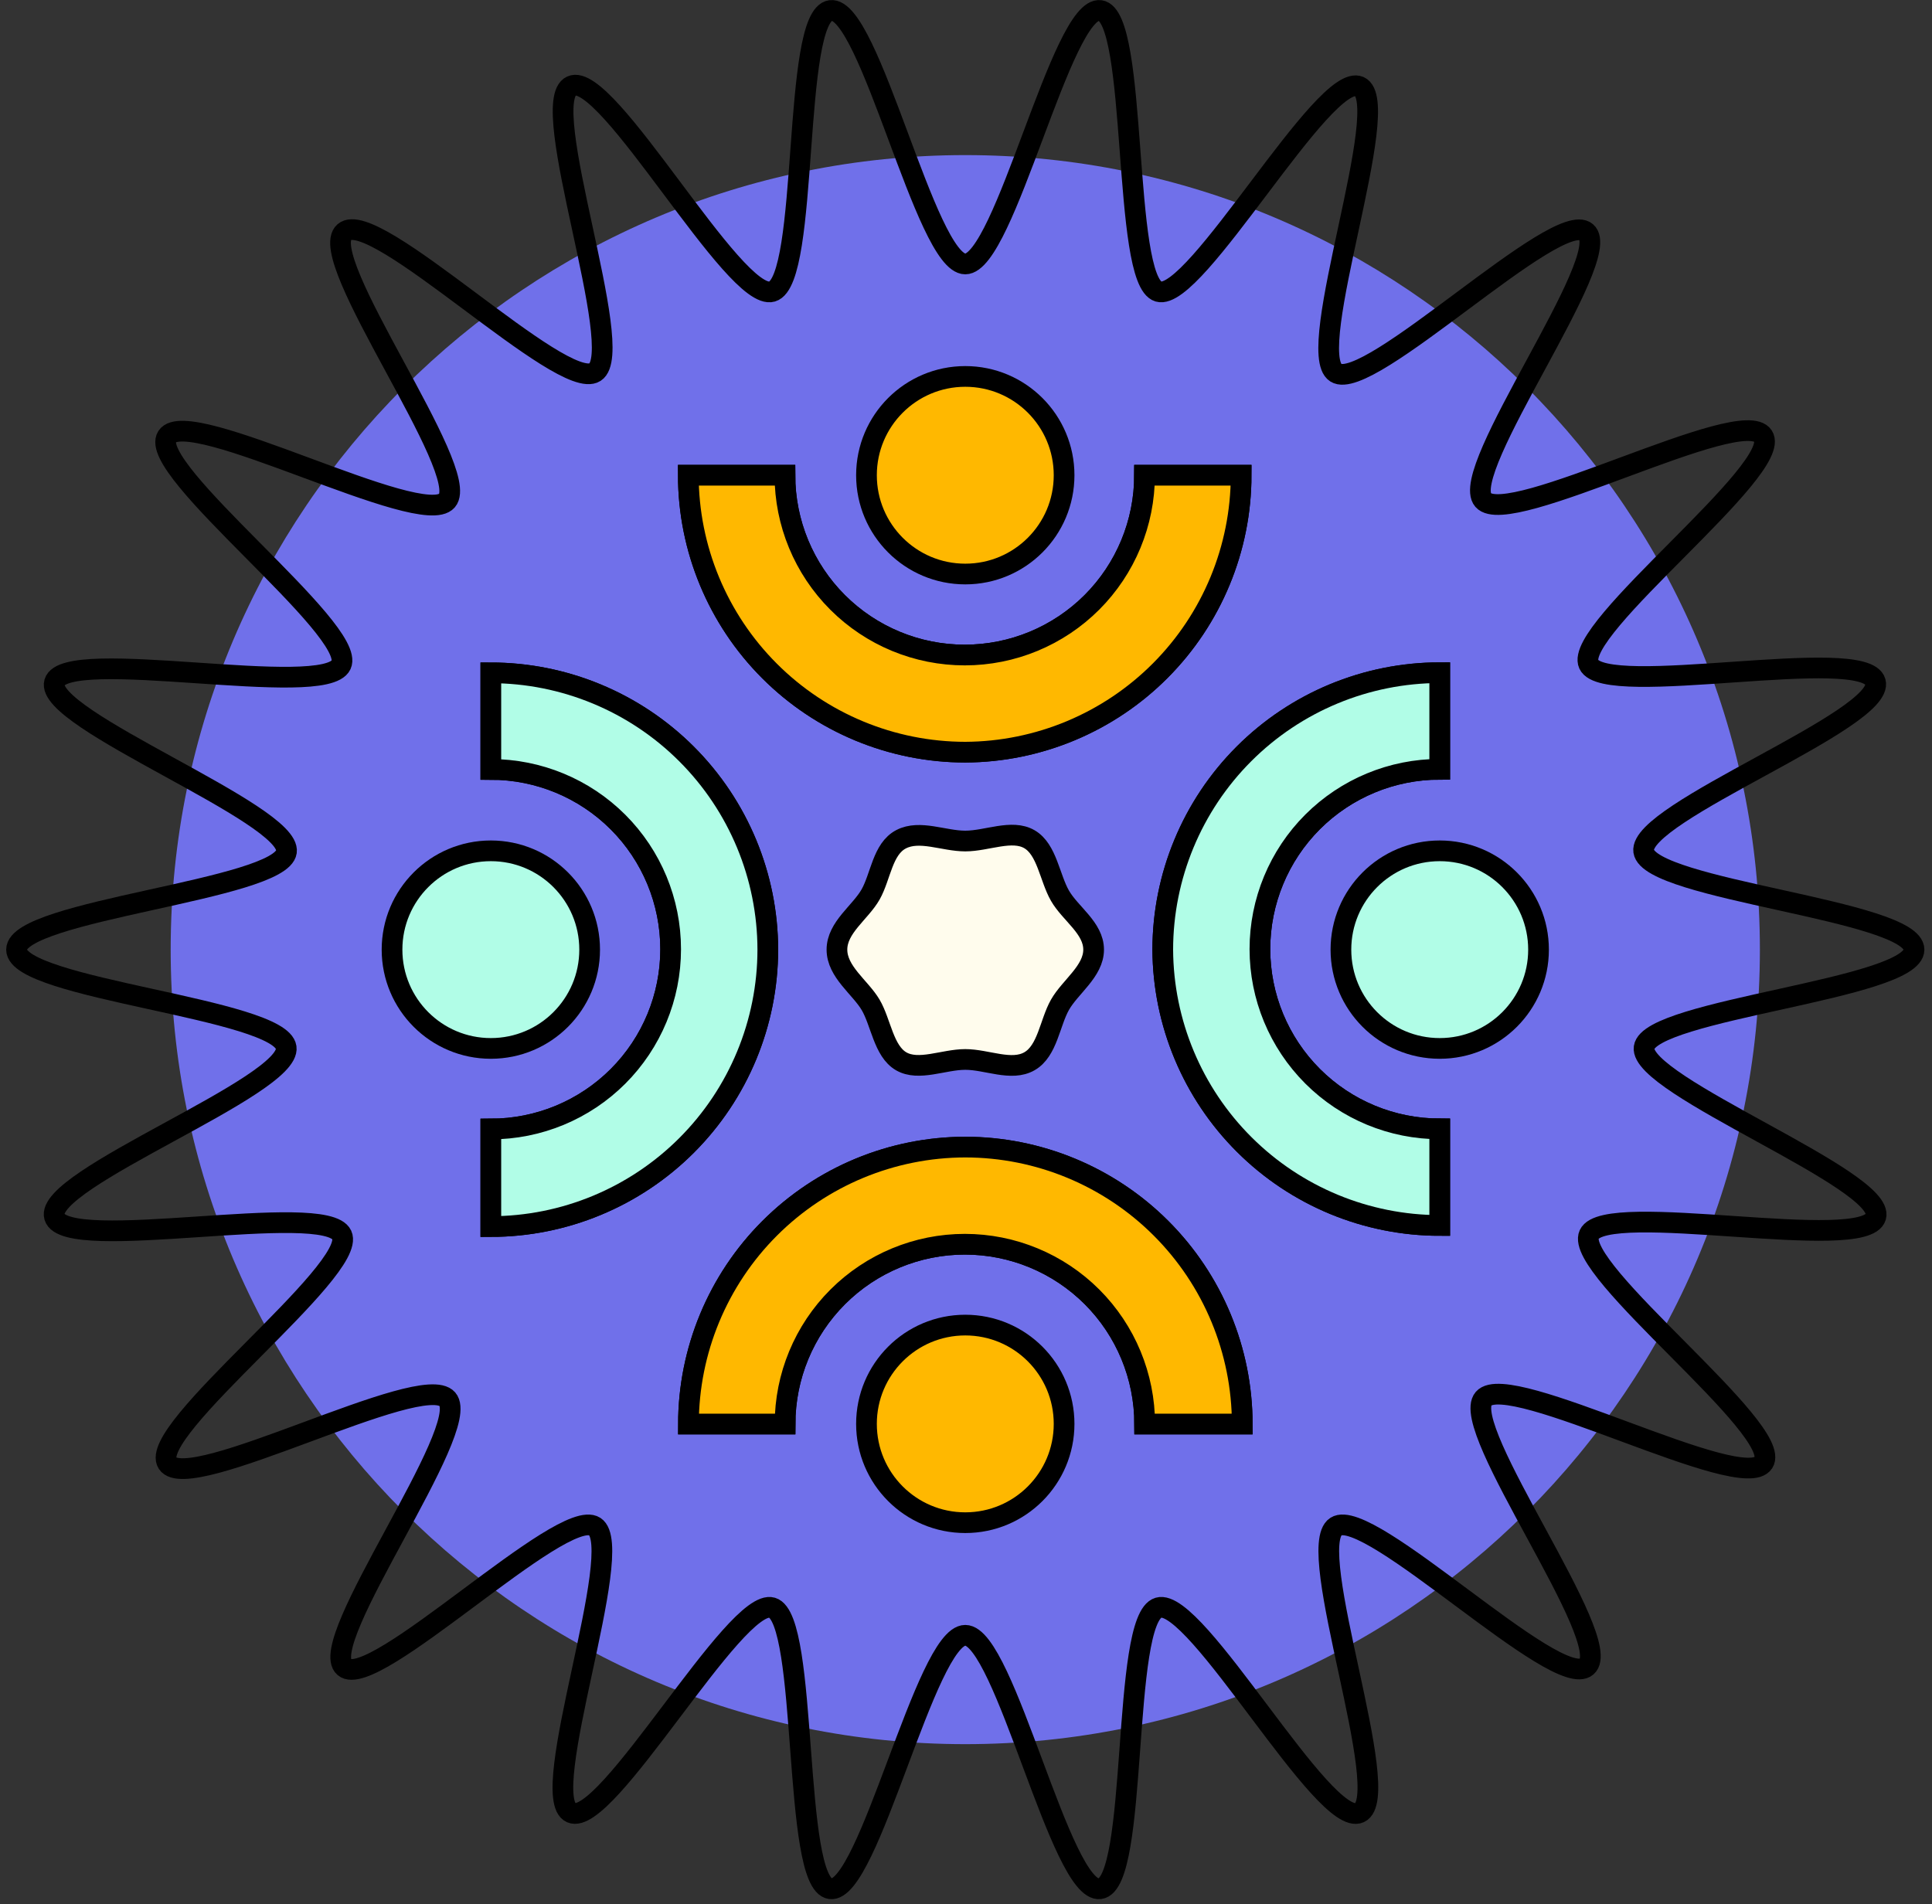 <svg width="140" height="138" viewBox="0 0 140 138" fill="none" xmlns="http://www.w3.org/2000/svg">
<rect x="0" y="0" width="140" height="138" fill="#333333" stroke="none"/>
<path d="M69.948 126.4C101.749 126.4 127.528 100.621 127.528 68.82C127.528 37.019 101.749 11.24 69.948 11.24C38.148 11.24 12.368 37.019 12.368 68.82C12.368 100.621 38.148 126.4 69.948 126.4Z" fill="#7070EA"/>
<path d="M138.698 68.82C138.698 71.68 119.528 73.15 119.138 75.91C118.748 78.67 136.718 85.51 135.928 88.19C135.138 90.87 116.328 86.92 115.158 89.46C113.988 92 129.308 103.64 127.788 106C126.268 108.36 109.348 99.23 107.508 101.36C105.668 103.49 117.108 118.93 114.978 120.78C112.848 122.63 99.178 109.1 96.808 110.63C94.438 112.16 101.098 130.19 98.518 131.37C95.938 132.55 86.678 115.71 83.948 116.51C81.218 117.31 82.538 136.51 79.708 136.88C76.878 137.25 72.808 118.51 69.948 118.51C67.088 118.51 62.948 137.27 60.168 136.88C57.388 136.49 58.618 117.3 55.948 116.51C53.278 115.72 43.948 132.51 41.388 131.37C38.828 130.23 45.458 112.15 43.098 110.63C40.738 109.11 27.048 122.62 24.948 120.82C22.848 119.02 34.268 103.53 32.418 101.4C30.568 99.27 13.668 108.4 12.138 106.04C10.608 103.68 25.938 92.04 24.768 89.5C23.598 86.96 4.768 90.92 3.948 88.19C3.128 85.46 21.138 78.73 20.738 75.91C20.338 73.09 1.198 71.68 1.198 68.82C1.198 65.96 20.368 64.49 20.758 61.73C21.148 58.97 3.178 52.13 3.948 49.45C4.718 46.77 23.548 50.72 24.718 48.18C25.888 45.64 10.588 34 12.108 31.64C13.628 29.28 30.548 38.41 32.388 36.28C34.228 34.15 22.788 18.71 24.948 16.82C27.108 14.93 40.748 28.5 43.118 26.97C45.488 25.44 38.828 7.41 41.408 6.23C43.988 5.05 53.218 21.93 55.948 21.13C58.678 20.33 57.358 1.13 60.188 0.76C63.018 0.39 67.088 19.13 69.948 19.13C72.808 19.13 76.948 0.37 79.728 0.76C82.508 1.15 81.278 20.34 83.948 21.13C86.618 21.92 95.948 5.13 98.508 6.27C101.068 7.41 94.438 25.49 96.798 27.01C99.158 28.53 112.848 15.02 114.948 16.82C117.048 18.62 105.628 34.11 107.478 36.24C109.328 38.37 126.228 29.24 127.758 31.6C129.288 33.96 113.958 45.6 115.128 48.14C116.298 50.68 135.128 46.68 135.898 49.41C136.668 52.14 118.708 58.87 119.108 61.69C119.508 64.51 138.698 65.96 138.698 68.82Z" stroke="black" stroke-width="1.5" stroke-miterlimit="10"/>
<path d="M69.948 54.51C64.627 54.505 59.525 52.389 55.763 48.626C52 44.863 49.884 39.761 49.878 34.44H56.878C56.878 37.896 58.251 41.21 60.695 43.654C63.138 46.097 66.453 47.47 69.908 47.47C73.364 47.47 76.678 46.097 79.122 43.654C81.566 41.21 82.938 37.896 82.938 34.44H89.938C89.933 39.748 87.828 44.837 84.082 48.598C80.337 52.358 75.256 54.484 69.948 54.51V54.51Z" fill="#B1FDE7" stroke="black" stroke-width="1.5" stroke-miterlimit="10"/>
<path d="M69.948 54.51C64.627 54.505 59.525 52.389 55.763 48.626C52 44.863 49.884 39.761 49.878 34.44H56.878C56.878 37.896 58.251 41.21 60.695 43.654C63.138 46.097 66.453 47.47 69.908 47.47C73.364 47.47 76.678 46.097 79.122 43.654C81.566 41.21 82.938 37.896 82.938 34.44H89.938C89.933 39.748 87.828 44.837 84.082 48.598C80.337 52.358 75.256 54.484 69.948 54.51V54.51Z" fill="#FFB800" stroke="black" stroke-width="1.5" stroke-miterlimit="10"/>
<path d="M69.948 41.6C73.903 41.6 77.108 38.394 77.108 34.44C77.108 30.486 73.903 27.28 69.948 27.28C65.994 27.28 62.788 30.486 62.788 34.44C62.788 38.394 65.994 41.6 69.948 41.6Z" fill="#FFB800" stroke="black" stroke-width="1.5" stroke-miterlimit="10"/>
<path d="M69.948 83.13C75.27 83.135 80.371 85.251 84.134 89.014C87.897 92.777 90.013 97.879 90.018 103.2H82.948C82.948 99.744 81.576 96.43 79.132 93.986C76.688 91.543 73.374 90.17 69.918 90.17C66.463 90.17 63.148 91.543 60.705 93.986C58.261 96.43 56.888 99.744 56.888 103.2H49.888C49.894 97.88 52.008 92.78 55.769 89.018C59.53 85.255 64.629 83.138 69.948 83.13V83.13Z" fill="#B1FDE7" stroke="black" stroke-width="1.5" stroke-miterlimit="10"/>
<path d="M69.948 83.13C75.27 83.135 80.371 85.251 84.134 89.014C87.897 92.777 90.013 97.879 90.018 103.2H82.948C82.948 99.744 81.576 96.43 79.132 93.986C76.688 91.543 73.374 90.17 69.918 90.17C66.463 90.17 63.148 91.543 60.705 93.986C58.261 96.43 56.888 99.744 56.888 103.2H49.888C49.894 97.88 52.008 92.78 55.769 89.018C59.53 85.255 64.629 83.138 69.948 83.13V83.13Z" fill="#FFB800" stroke="black" stroke-width="1.5" stroke-miterlimit="10"/>
<path d="M69.948 110.35C73.903 110.35 77.108 107.144 77.108 103.19C77.108 99.236 73.903 96.03 69.948 96.03C65.994 96.03 62.788 99.236 62.788 103.19C62.788 107.144 65.994 110.35 69.948 110.35Z" fill="#FFB800" stroke="black" stroke-width="1.5" stroke-miterlimit="10"/>
<path d="M84.258 68.82C84.264 63.499 86.38 58.397 90.143 54.634C93.905 50.871 99.007 48.755 104.328 48.75V55.75C100.873 55.75 97.558 57.123 95.115 59.566C92.671 62.01 91.298 65.324 91.298 68.78C91.298 72.236 92.671 75.55 95.115 77.994C97.558 80.437 100.873 81.81 104.328 81.81V88.81C99.021 88.805 93.931 86.7 90.171 82.954C86.41 79.209 84.285 74.127 84.258 68.82V68.82Z" fill="#B1FDE7" stroke="black" stroke-width="1.5" stroke-miterlimit="10"/>
<path d="M84.258 68.82C84.264 63.499 86.38 58.397 90.143 54.634C93.905 50.871 99.007 48.755 104.328 48.75V55.75C100.873 55.75 97.558 57.123 95.115 59.566C92.671 62.01 91.298 65.324 91.298 68.78C91.298 72.236 92.671 75.55 95.115 77.994C97.558 80.437 100.873 81.81 104.328 81.81V88.81C99.021 88.805 93.931 86.7 90.171 82.954C86.41 79.209 84.285 74.127 84.258 68.82V68.82Z" fill="#B1FDE7" stroke="black" stroke-width="1.5" stroke-miterlimit="10"/>
<path d="M104.328 75.98C108.283 75.98 111.488 72.774 111.488 68.82C111.488 64.866 108.283 61.66 104.328 61.66C100.374 61.66 97.168 64.866 97.168 68.82C97.168 72.774 100.374 75.98 104.328 75.98Z" fill="#B1FDE7" stroke="black" stroke-width="1.5" stroke-miterlimit="10"/>
<path d="M55.638 68.82C55.633 74.141 53.517 79.243 49.754 83.006C45.991 86.769 40.89 88.885 35.568 88.89V81.82C39.024 81.82 42.338 80.447 44.782 78.004C47.226 75.56 48.598 72.246 48.598 68.79C48.598 65.334 47.226 62.02 44.782 59.576C42.338 57.133 39.024 55.76 35.568 55.76V48.76C40.888 48.765 45.988 50.88 49.751 54.641C53.513 58.401 55.63 63.501 55.638 68.82V68.82Z" fill="#B1FDE7" stroke="black" stroke-width="1.5" stroke-miterlimit="10"/>
<path d="M55.638 68.82C55.633 74.141 53.517 79.243 49.754 83.006C45.991 86.769 40.89 88.885 35.568 88.89V81.82C39.024 81.82 42.338 80.447 44.782 78.004C47.226 75.56 48.598 72.246 48.598 68.79C48.598 65.334 47.226 62.02 44.782 59.576C42.338 57.133 39.024 55.76 35.568 55.76V48.76C40.888 48.765 45.988 50.88 49.751 54.641C53.513 58.401 55.63 63.501 55.638 68.82V68.82Z" fill="#B1FDE7" stroke="black" stroke-width="1.5" stroke-miterlimit="10"/>
<path d="M35.568 75.98C39.523 75.98 42.728 72.774 42.728 68.82C42.728 64.866 39.523 61.66 35.568 61.66C31.614 61.66 28.408 64.866 28.408 68.82C28.408 72.774 31.614 75.98 35.568 75.98Z" fill="#B1FDE7" stroke="black" stroke-width="1.5" stroke-miterlimit="10"/>
<path d="M79.248 68.82C79.248 70.39 77.548 71.51 76.808 72.82C76.068 74.13 75.908 76.16 74.598 76.91C73.288 77.66 71.518 76.78 69.948 76.78C68.378 76.78 66.568 77.65 65.298 76.91C64.028 76.17 63.838 74.09 63.088 72.82C62.338 71.55 60.648 70.43 60.648 68.82C60.648 67.21 62.348 66.13 63.088 64.82C63.828 63.51 63.948 61.52 65.298 60.82C66.648 60.12 68.378 60.95 69.948 60.95C71.518 60.95 73.328 60.08 74.598 60.82C75.868 61.56 76.058 63.6 76.808 64.91C77.558 66.22 79.248 67.25 79.248 68.82Z" fill="#FFFCED" stroke="black" stroke-width="1.5" stroke-miterlimit="10"/>
</svg>
